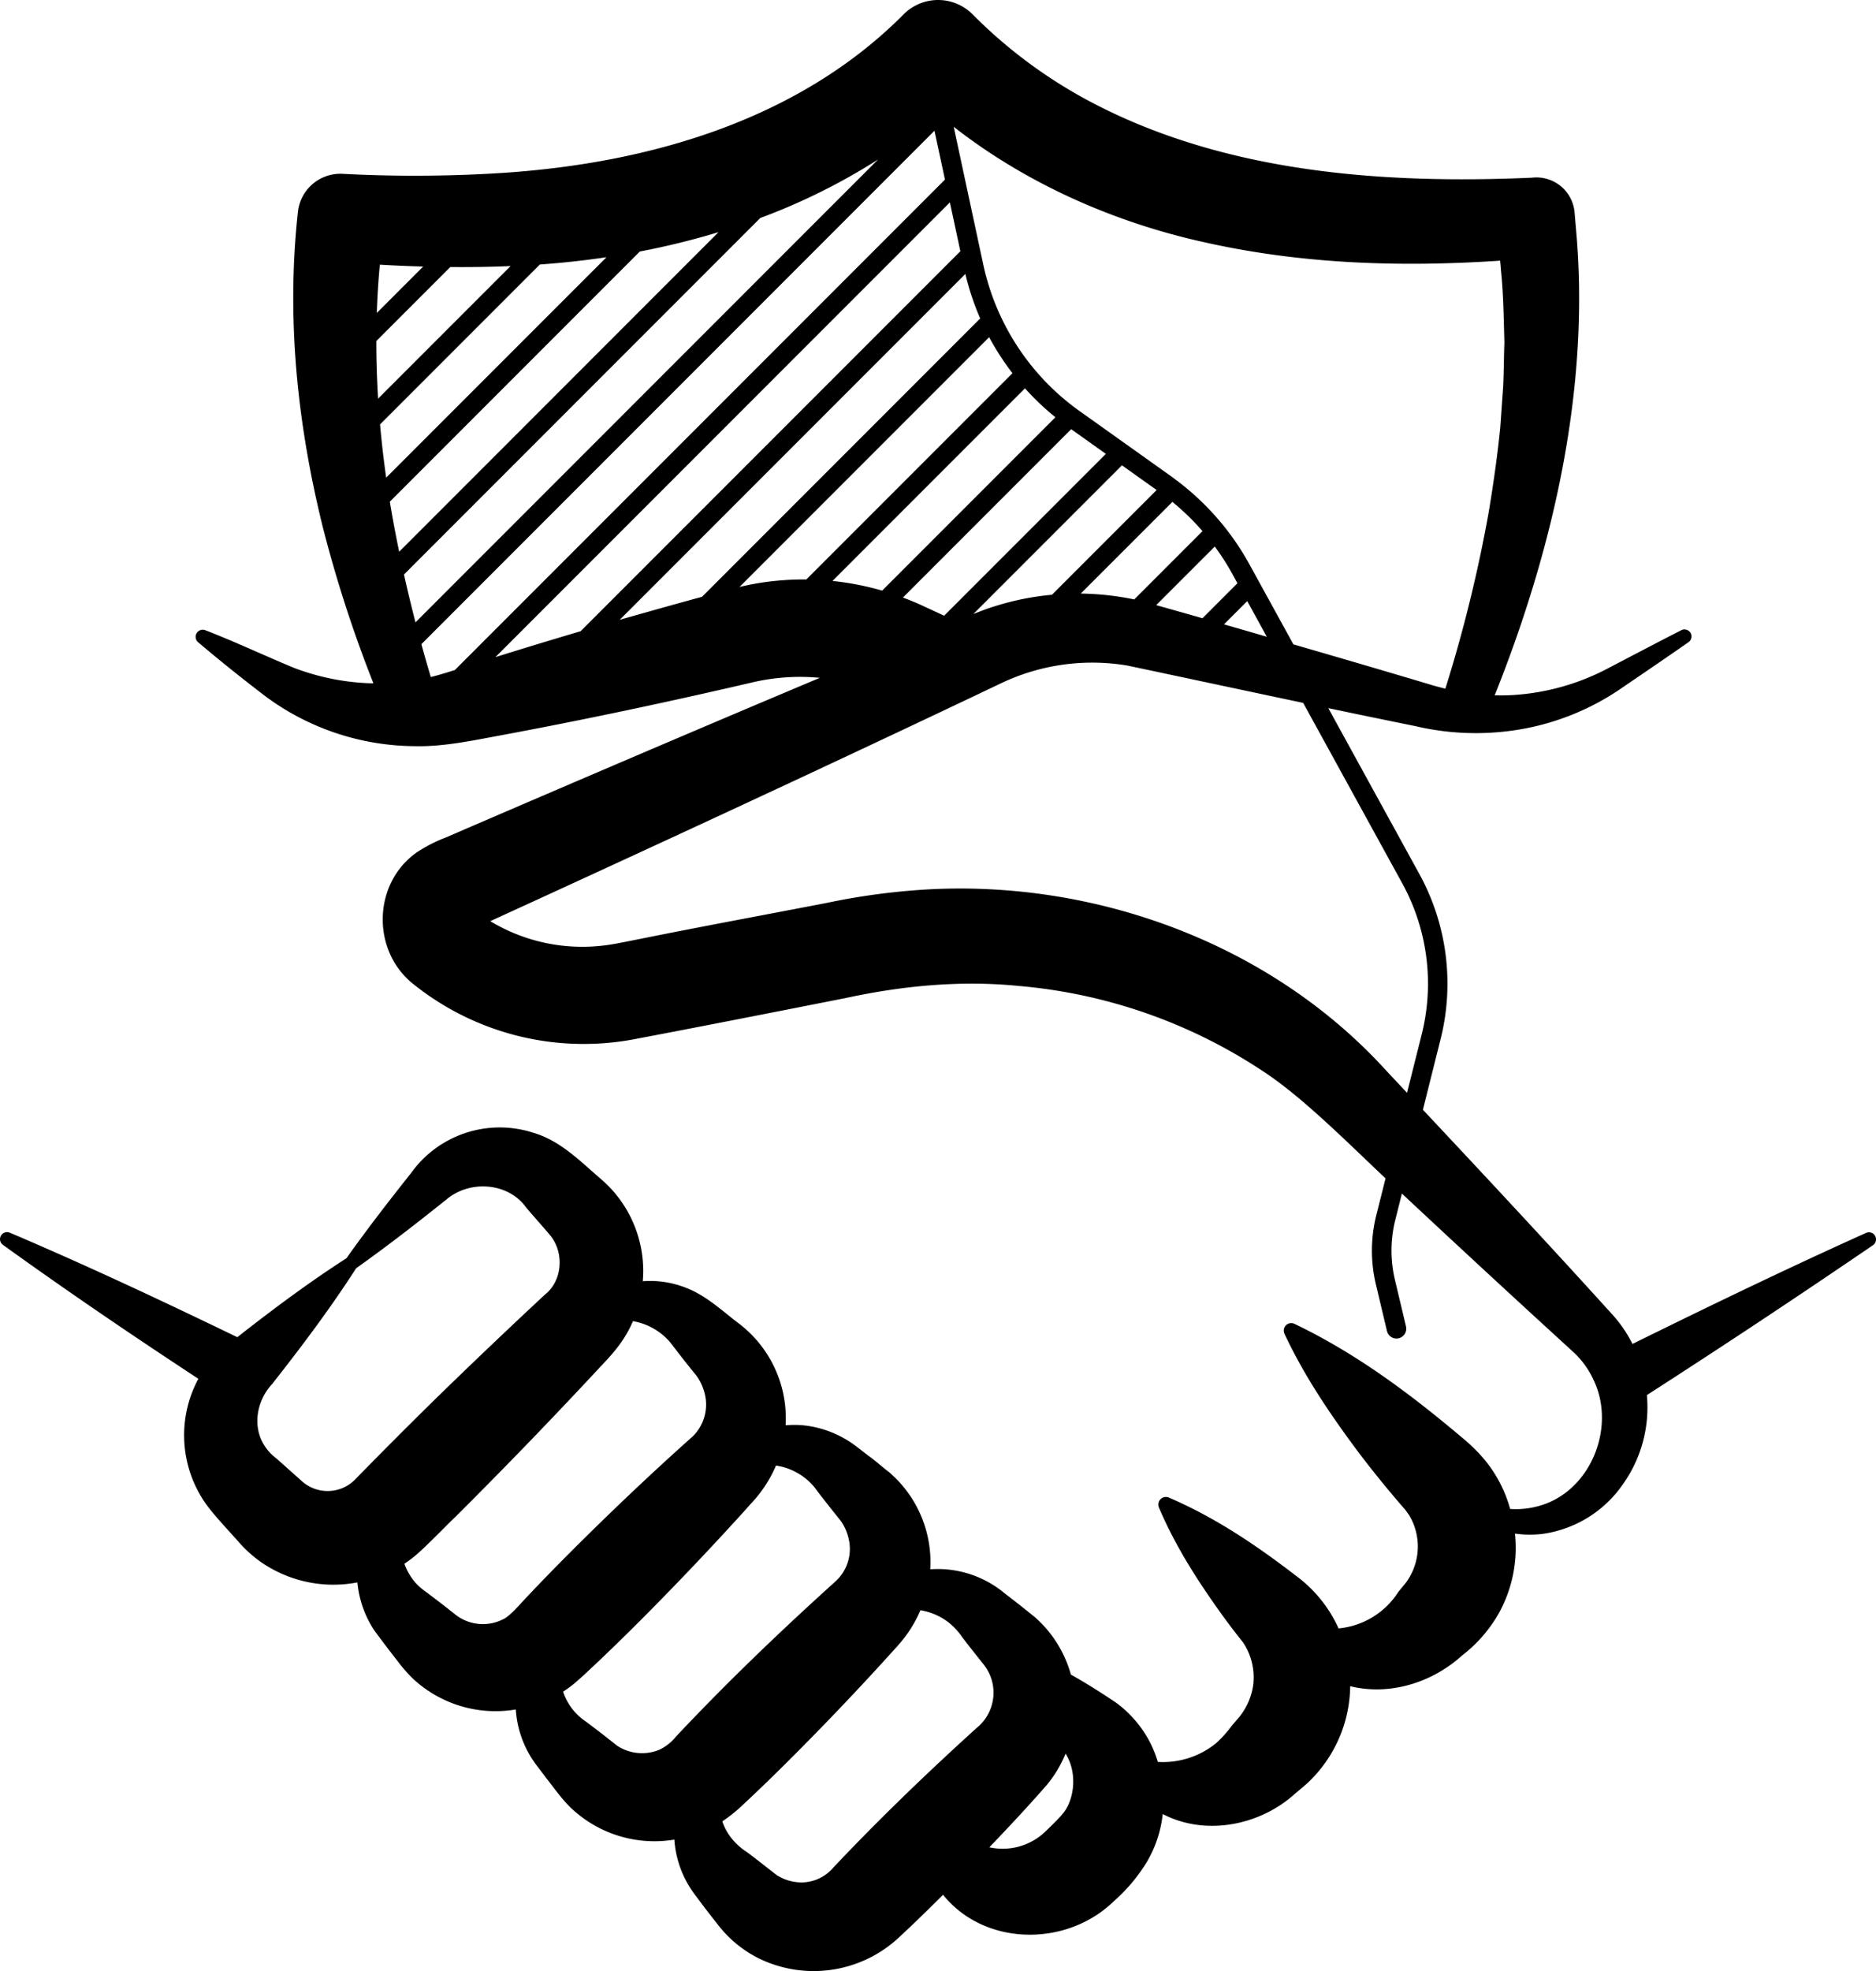 <svg xmlns="http://www.w3.org/2000/svg" width="417.787" height="438.708" viewBox="0 0 417.787 438.708"><path id="trust_1_" data-name="trust (1)" d="M433.717,278.781a1.562,1.562,0,0,0-2.064-.784c-17.538,7.89-34.824,16.241-52.032,24.723a28.638,28.638,0,0,0-4.668-6.758c-13.48-14.891-27.962-30.418-42-45.37l3.927-15.675a50.687,50.687,0,0,0-4.755-36.862l-20.238-36.845c6.557,1.376,13.045,2.717,19.332,3.988a58.93,58.93,0,0,0,22.458.888,56.594,56.594,0,0,0,23.207-9.118c4.929-3.37,10.345-7.028,15.213-10.441a1.558,1.558,0,0,0-1.6-2.665c-5.3,2.7-11.094,5.756-16.371,8.508a52.1,52.1,0,0,1-21.292,5.93c-1.315.078-2.6.078-3.893.052,2.778-6.958,5.338-14.012,7.594-21.178,8.195-25.811,12.81-53.286,10.7-80.412l-.505-5.913a8.527,8.527,0,0,0-9.492-7.7c-33.544,1.472-68.778-1.149-98.7-17.1A108.3,108.3,0,0,1,232.661,6.787a10.838,10.838,0,0,0-15.326-.026c-23.573,23.774-57.318,33.344-90.165,35.373a306.845,306.845,0,0,1-34.9.148,9.511,9.511,0,0,0-9.849,8.447c-2.612,23.686-.139,47.155,5.486,69.988A287.289,287.289,0,0,0,99.234,155.69a52.53,52.53,0,0,1-17.878-3.518c-6.531-2.726-12.949-5.747-19.585-8.316a1.581,1.581,0,0,0-1.6,2.665c4.955,4.2,9.962,8.2,15.109,12.122a56.342,56.342,0,0,0,33.135,11.025c6.07.165,12.357-1.141,18.322-2.247,19.193-3.553,38.308-7.611,57.318-12.044a46.479,46.479,0,0,1,14.595-.914C172.322,165.53,145,177.225,120.325,187.849l-4.824,2.09a32.843,32.843,0,0,0-6.679,3.414c-9.805,6.967-10.032,21.988-.592,29.356A60.653,60.653,0,0,0,157.805,234.8c14.055-2.656,32.325-6.253,46.485-9.048,12.67-2.752,25.759-4.015,38.7-2.708A116.311,116.311,0,0,1,297.2,241.928c8.769,5.669,19.062,16.067,27.431,23.939l-2.064,8.221a32.385,32.385,0,0,0-.1,15.309l2.482,10.441a2.174,2.174,0,0,0,2.116,1.672,2.049,2.049,0,0,0,.505-.061,2.19,2.19,0,0,0,1.62-2.621l-2.482-10.441a28.033,28.033,0,0,1,.087-13.245l1.48-5.9c12.522,11.721,25.332,23.538,38.02,35.129a19.537,19.537,0,0,1,4.746,6.54c4.972,10.572-.871,24.906-12.488,27.927a18.745,18.745,0,0,1-6.174.6A29.378,29.378,0,0,0,345,326.616a38.78,38.78,0,0,0-3.179-2.935c-11.582-9.779-23.7-18.862-37.524-25.463a1.666,1.666,0,0,0-2.194,2.194c4.389,9.361,10.032,17.713,16.1,25.881,3.37,4.493,6.906,8.83,10.572,13.054.392.409.705.958,1.054,1.385A13.532,13.532,0,0,1,329,356.067c-.218.244-1.245,1.507-1.489,1.794a17.747,17.747,0,0,1-13.358,8.168c-.043-.1-.087-.218-.131-.322a29.665,29.665,0,0,0-8.63-10.859c-9.056-6.993-18.392-13.385-29.051-17.956a1.691,1.691,0,0,0-2.194,2.194c3.657,8.6,8.56,16.232,13.916,23.7q2.338,3.239,4.824,6.34a14.015,14.015,0,0,1,2.282,9.422,14.6,14.6,0,0,1-3.231,7.341c-.366.409-1.254,1.463-1.628,1.9a25.24,25.24,0,0,1-3.37,3.745,18.7,18.7,0,0,1-13.019,4.206,24.949,24.949,0,0,0-6.252-10.537,23.118,23.118,0,0,0-3.178-2.734c-3.283-2.194-6.549-4.267-9.936-6.165a26.4,26.4,0,0,0-8.029-12.792c-2.125-1.716-4.476-3.588-6.636-5.225a23.287,23.287,0,0,0-16.65-5.417,26.368,26.368,0,0,0-7.89-20.447c-.392-.348-.975-.949-1.393-1.263-1.358-1.01-3.126-2.621-4.5-3.57l-2.421-1.864a23.457,23.457,0,0,0-8.473-4.241,21.352,21.352,0,0,0-7.541-.662,26.474,26.474,0,0,0-10.807-22.955c-3.57-2.761-7.019-5.965-11.286-7.611a21.662,21.662,0,0,0-9.718-1.5,26.879,26.879,0,0,0-8.935-22.415c-4.737-4.032-9.239-8.8-15.37-10.607a24.283,24.283,0,0,0-27.309,8.97c-4.929,6.209-9.762,12.444-14.369,18.932-8.5,5.469-16.476,11.443-24.313,17.573-16.7-8.073-33.518-15.971-50.664-23.26a1.566,1.566,0,0,0-1.533,2.708C31,290.946,45.548,300.83,60.247,310.47a26.47,26.47,0,0,0,.705,26.36c1.811,3.135,6.279,7.62,8.656,10.4a29.067,29.067,0,0,0,4.415,3.919,28.346,28.346,0,0,0,21.64,4.641,23.37,23.37,0,0,0,3.657,10.528c1.716,2.369,3.562,4.772,5.364,7.071a31.6,31.6,0,0,0,3.544,4.006,26.984,26.984,0,0,0,22.711,6.671,22.983,22.983,0,0,0,4.92,12.81l1.855,2.456c1.959,2.491,3.927,5.356,6.357,7.419a27,27,0,0,0,22.18,6.279,22.887,22.887,0,0,0,4.328,11.93l1.977,2.639c.984,1.315,2.412,3.126,3.44,4.432a26.368,26.368,0,0,0,9.057,7.437,27.843,27.843,0,0,0,31.071-4.528c3.387-3.135,6.7-6.366,9.962-9.631,9.222,11.477,27.5,11.721,38.055,1.419a37.837,37.837,0,0,0,7.332-8.717,26.435,26.435,0,0,0,3.535-10.668c.61.313,1.237.61,1.89.871,9.109,3.736,20.107,1.271,27.4-5.242.845-.723,2.029-1.7,2.856-2.438a30.012,30.012,0,0,0,9.605-21.649c8.6,2.142,18.113-.653,24.932-6.845a31.264,31.264,0,0,0,8.177-9.4,30.045,30.045,0,0,0,3.588-17.713,23.817,23.817,0,0,0,6.3.044,26.12,26.12,0,0,0,17.7-10.972,29.5,29.5,0,0,0,5.373-19.9q25.458-16.367,50.412-33.4a1.577,1.577,0,0,0,.479-1.907ZM284.658,57.6c21.588,4.816,43.646,5.486,65.486,4.015.078.766.148,1.507.192,2.194.549,5.112.618,10.885.766,16.049-.131,3.144-.113,7.672-.348,10.79-.139,1.829-.444,6.322-.575,8.107-.6,6.052-1.576,12.906-2.586,18.906a318.033,318.033,0,0,1-9.64,39.213c-1.446-.348-2.882-.749-4.328-1.2q-14.734-4.389-29.512-8.656l-9.84-17.9a58.554,58.554,0,0,0-5.608-8.377,2.572,2.572,0,0,0-.279-.348l-.026-.026a58.8,58.8,0,0,0-9.8-9.5.009.009,0,0,0-.009-.009,1.962,1.962,0,0,0-.444-.331c-.383-.287-.749-.583-1.141-.862L256.53,95.115a53.8,53.8,0,0,1-17.538-20.97c-.009-.009-.009-.026-.017-.035a54.079,54.079,0,0,1-3.936-11.66l-6.575-30.627c16.4,12.81,36.087,21.4,56.194,25.776ZM254.623,99.121l7.724,5.495-36.026,36.026c-1.419-.671-3.109-1.463-4.1-1.907-1.655-.792-3.344-1.5-5.068-2.142Zm-42.1,35.93a63.01,63.01,0,0,0-11.059-2.151l42.871-42.871a57.794,57.794,0,0,0,6.775,6.435Zm53.408-27.884,7.724,5.495-23.312,23.312a60.323,60.323,0,0,0-12.932,2.621c-1.5.453-3.065,1.071-4.572,1.663Zm11.234,8.142a54.4,54.4,0,0,1,6.705,6.505l-15.2,15.2a62.294,62.294,0,0,0-11.913-1.306Zm9.44,9.936a54.421,54.421,0,0,1,3.84,5.974l1.2,2.194-7.785,7.785c-3.64-1.036-7.567-2.151-10.3-2.917Zm7.228,12.139,4.354,7.933c-1.672-.479-3.344-.975-5.016-1.454-.435-.131-2.177-.627-4.52-1.3ZM100.705,98.059,136.3,62.468q7.419-.523,14.839-1.62L102.072,109.91q-.836-5.9-1.367-11.852Zm57.857-38.482a170.43,170.43,0,0,0,17.53-4.311L104.964,126.4c-.244-1.176-.479-2.342-.705-3.527-.5-2.525-.949-5.059-1.376-7.611Zm-52.519,71.887,79.349-79.35a138.241,138.241,0,0,0,26.22-13.01L108.6,142.114q-1.372-5.3-2.56-10.65Zm22.232-68.586c.505-.017,1-.035,1.507-.061L100.27,92.328c-.261-4.276-.4-8.552-.392-12.819l16.476-16.476C120.316,63.069,124.3,63.025,128.275,62.877Zm-17.965.052L99.982,73.257c.122-3.6.34-7.184.679-10.746C103.866,62.7,107.08,62.834,110.31,62.929Zm1.7,91.358c-.723-2.43-1.428-4.868-2.1-7.315L224.179,32.694l2.334,10.877L117.373,152.72c-1.777.575-3.57,1.115-5.364,1.568Zm14.386-4.432L227.61,48.639l2.334,10.877L145.37,144.09Q135.86,146.9,126.395,149.855Zm28.894-8.656c-.409.113-.81.235-1.219.357l76.989-76.99a58.293,58.293,0,0,0,3.3,9.91l-61.95,61.951c-5.713,1.55-11.46,3.178-17.12,4.772Zm40.345-8.63q-2.73-.026-5.46.192a58.6,58.6,0,0,0-9.422,1.48l55.6-55.6a58.415,58.415,0,0,0,5.19,8.02ZM329.418,246.822c-1.559-1.655-3.109-3.318-4.65-4.955-25.62-28.18-64.6-42.453-102.365-40.3a151.82,151.82,0,0,0-22.206,2.987c-12.052,2.325-29.512,5.573-41.329,7.968-.81.148-5.547,1.123-6.27,1.21a39.694,39.694,0,0,1-27.344-5.112c36.209-16.554,77.434-35.643,113.311-52.737a47.232,47.232,0,0,1,28.554-4.154c12.618,2.665,25.985,5.53,39.17,8.308l22.04,40.119a46.344,46.344,0,0,1,4.345,33.7ZM94.94,333.095a8.592,8.592,0,0,1-11.486.3l-5.869-5.234a10.486,10.486,0,0,1-2.8-3.109c-2.552-4.276-1.446-9.875,1.925-13.454,6.514-8.29,12.879-16.72,18.67-25.724,7.019-4.981,13.768-10.232,20.473-15.6,5.2-4.075,13.445-3.387,17.347,2.02,1.829,2.194,3.788,4.293,5.6,6.505,2.917,3.832,2.482,9.832-1.306,12.879l-1.437,1.332q-11.482,10.711-22.728,21.666C107.3,320.581,100.862,327.042,94.94,333.095Zm38.395,26.012c-1.21,1.228-3.675,4.25-5.295,4.92a9.9,9.9,0,0,1-10.711-1.2l-1.158-.914c-1.681-1.332-3.4-2.63-5.112-3.927a13.943,13.943,0,0,1-2.491-2.151,13.279,13.279,0,0,1-2.438-4.2,26.743,26.743,0,0,0,2.212-1.628c2.438-1.994,6.906-6.671,9.222-8.882q16.694-16.615,32.717-33.875a49.015,49.015,0,0,0,3.274-3.736,26.385,26.385,0,0,0,3.475-5.869,14.036,14.036,0,0,1,8.273,4.685c1.507,1.959,3.03,3.945,4.581,5.869.3.392,1.106,1.332,1.385,1.724a11.611,11.611,0,0,1,1.977,5.1,9.941,9.941,0,0,1-2.821,8.186l-3.544,3.187q-8.686,7.877-17.077,16.049c-5.591,5.443-11.112,10.972-16.467,16.659Zm33.187,31.1a10.327,10.327,0,0,1-3.692,2.856,10.088,10.088,0,0,1-9.335-.932c-.113-.1-2.36-1.855-2.534-2-1.3-1.028-3.083-2.36-4.424-3.379a12.819,12.819,0,0,1-5.068-6.644c.583-.383,1.167-.775,1.724-1.21.871-.627,1.75-1.489,2.578-2.186,6.627-6.131,13.045-12.505,19.332-18.975q8.164-8.4,16.049-17.077c.322-.322,2.195-2.464,2.456-2.726a28.372,28.372,0,0,0,5.277-8.151,13.746,13.746,0,0,1,8.508,4.755c1.193,1.628,2.76,3.588,4,5.164l1.794,2.247.218.279a11.364,11.364,0,0,1,1.759,4.319,9.734,9.734,0,0,1-3.135,9.109l-1.785,1.62C188.6,367.84,177.285,378.752,166.522,390.2Zm67.062-2.038c-11.016,9.971-21.71,20.264-31.916,31.071a9.359,9.359,0,0,1-6.618,3.309,10.31,10.31,0,0,1-6.035-1.637c-.705-.54-2.534-1.977-3.274-2.56-1.08-.827-2.238-1.75-3.353-2.552a14.2,14.2,0,0,1-3.335-2.978,12.327,12.327,0,0,1-2.125-3.849,33.376,33.376,0,0,0,4.049-3.179c6.122-5.678,12.043-11.591,17.869-17.573q7.968-8.19,15.64-16.668c.314-.357,1.193-1.3,1.48-1.646a28.136,28.136,0,0,0,5.086-7.924,14,14,0,0,1,5.974,2.49,14.479,14.479,0,0,1,3.266,3.422c.819,1.089,1.742,2.255,2.586,3.326.566.74,2.055,2.543,2.578,3.266a10.076,10.076,0,0,1-1.872,13.681Zm19,19.289c-.906,1.089-2.682,2.787-3.8,3.867a13.756,13.756,0,0,1-12.383,3.422c4.337-4.528,8.63-9.109,12.749-13.829a26.663,26.663,0,0,0,4.223-7.019c2.761,4.354,1.942,10.537-.792,13.559Z" transform="translate(-16.07 -3.6)"></path></svg>
